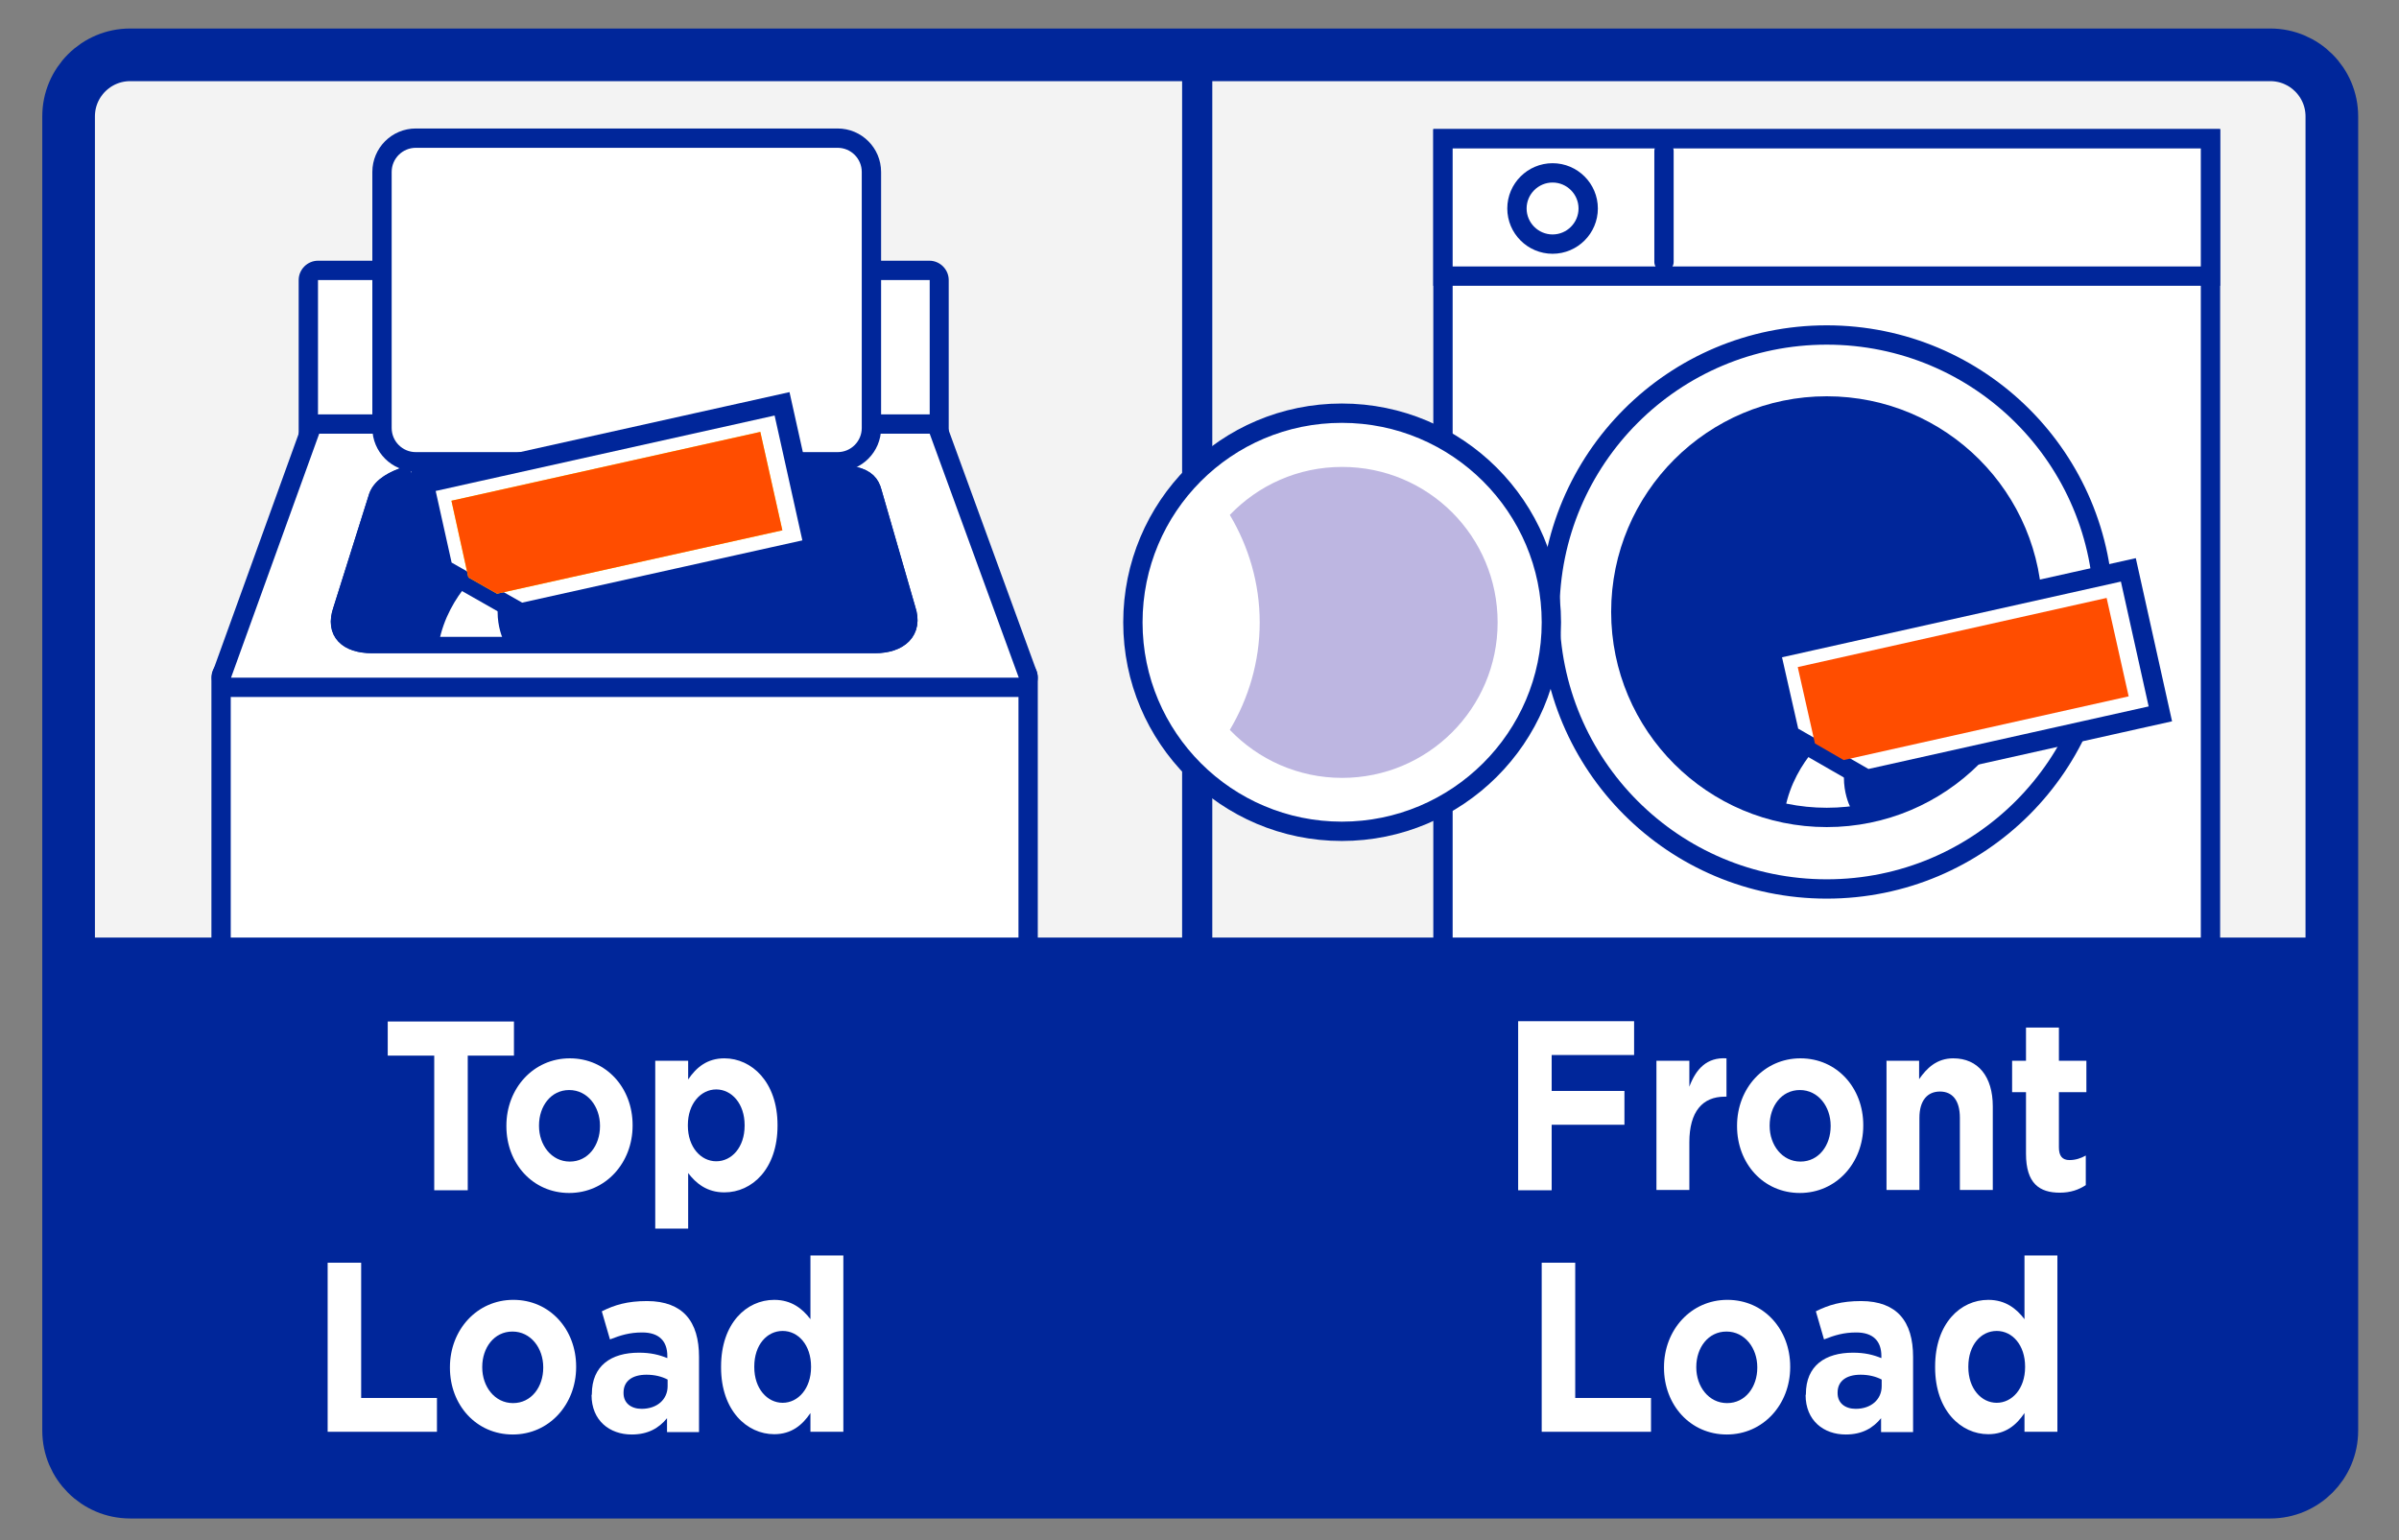<?xml version="1.0" encoding="UTF-8"?>
<svg xmlns="http://www.w3.org/2000/svg" width="338" height="217" viewBox="0 0 338 217" fill="none">
  <rect x="0" y="0" width="338" height="217" fill="#808080" stroke="none"/>
  <rect x="10" y="5" width="318.991" height="205" rx="15.628" fill="#F3F3F3"></rect>
  <path d="M168.677 6.79V143.085" stroke="#00269A" stroke-width="4.254"></path>
  <path d="M311.439 19.552H203.304V165.929H311.439V19.552Z" fill="white" stroke="#00269A" stroke-width="2.723"></path>
  <path d="M286.383 86.211C286.383 102.206 273.409 115.18 257.371 115.18C241.334 115.18 228.36 102.206 228.36 86.211C228.36 70.174 241.377 57.199 257.371 57.199C273.409 57.199 286.383 70.174 286.383 86.211Z" fill="#00269A"></path>
  <path d="M311.439 19.552H203.304V38.907H311.439V19.552Z" fill="white" stroke="#00269A" stroke-width="2.723"></path>
  <path d="M296.38 86.21C296.38 107.82 278.939 125.261 257.371 125.261C235.804 125.261 218.363 107.82 218.363 86.21C218.363 64.643 235.804 47.202 257.371 47.202C278.939 47.202 296.38 64.643 296.38 86.21Z" stroke="#00269A" stroke-width="2.723" stroke-linecap="round" stroke-linejoin="round"></path>
  <path d="M234.443 21.295V36.907" stroke="#00269A" stroke-width="2.723" stroke-linecap="round" stroke-linejoin="round"></path>
  <path d="M159.616 87.7C159.616 103.95 172.803 117.137 189.053 117.137C205.303 117.137 218.576 103.95 218.576 87.7C218.576 71.45 205.346 58.22 189.053 58.22C172.761 58.22 159.616 71.407 159.616 87.7Z" fill="white" stroke="#00269A" stroke-width="2.723"></path>
  <path d="M173.271 72.556C177.27 68.387 182.843 65.792 189.096 65.792C201.22 65.792 211.004 75.576 211.004 87.7C211.004 99.824 201.177 109.608 189.096 109.608C182.885 109.608 177.27 107.013 173.271 102.844C175.909 98.42 177.483 93.23 177.483 87.7C177.483 82.17 175.909 76.98 173.271 72.556Z" fill="#BDB6E1"></path>
  <path d="M130.945 38.099H44.803C44.051 38.099 43.441 38.709 43.441 39.46V61.155C43.441 61.907 44.051 62.517 44.803 62.517H130.945C131.697 62.517 132.306 61.907 132.306 61.155V39.46C132.306 38.709 131.697 38.099 130.945 38.099Z" fill="white"></path>
  <path d="M130.987 39.46V61.155H44.803V39.46H130.945M130.987 36.737H44.803C43.314 36.737 42.081 37.971 42.081 39.46V61.155C42.081 62.644 43.314 63.878 44.803 63.878H130.945C132.434 63.878 133.667 62.644 133.667 61.155V39.46C133.667 37.971 132.434 36.737 130.945 36.737H130.987Z" fill="#00269A"></path>
  <path d="M143.494 94.123H32.509C31.757 94.123 31.148 94.733 31.148 95.484V168.95C31.148 169.701 31.757 170.311 32.509 170.311H143.494C144.246 170.311 144.855 169.701 144.855 168.95V95.484C144.855 94.733 144.246 94.123 143.494 94.123Z" fill="white"></path>
  <path d="M143.494 95.484V168.949H32.509V95.484H143.494ZM143.494 92.761H32.509C31.02 92.761 29.787 93.995 29.787 95.484V168.949C29.787 170.438 31.02 171.672 32.509 171.672H143.494C144.983 171.672 146.216 170.438 146.216 168.949V95.484C146.216 93.995 144.983 92.761 143.494 92.761Z" fill="#00269A"></path>
  <path d="M32.552 96.845C32.126 96.845 31.701 96.632 31.446 96.249C31.19 95.909 31.148 95.441 31.275 95.016L43.697 60.644C43.91 60.091 44.42 59.751 44.973 59.751H130.945C131.498 59.751 132.008 60.091 132.221 60.644L144.77 95.016C144.94 95.441 144.855 95.909 144.6 96.249C144.345 96.632 143.919 96.845 143.494 96.845H32.552Z" fill="white"></path>
  <path d="M130.987 61.112L143.536 95.484H32.552L44.973 61.112H130.945M130.987 58.389H44.973C43.825 58.389 42.804 59.113 42.421 60.176L29.999 94.548C29.701 95.398 29.829 96.292 30.34 97.058C30.85 97.823 31.701 98.206 32.552 98.206H143.494C144.387 98.206 145.195 97.781 145.706 97.058C146.216 96.334 146.344 95.398 146.046 94.548L133.497 60.176C133.114 59.113 132.093 58.389 130.945 58.389H130.987Z" fill="#00269A"></path>
  <path d="M319.861 7.726H18.343C13.551 7.726 9.665 11.611 9.665 16.404V201.577C9.665 206.37 13.551 210.255 18.343 210.255H319.861C324.654 210.255 328.539 206.37 328.539 201.577V16.404C328.539 11.611 324.654 7.726 319.861 7.726Z" stroke="#00269A" stroke-width="7.418"></path>
  <path d="M127.839 85.785C128.945 89.018 126.733 90.89 123.288 90.89H52.417C48.972 90.89 46.93 89.189 48.078 85.913L53.098 69.961C54.204 66.728 60.925 66.388 57.947 66.388H112.27C120.395 66.388 122.437 66.855 123.075 69.28L127.839 85.785Z" fill="#00269A" stroke="#00269A" stroke-width="2.297"></path>
  <path d="M118.013 19.466H58.585C55.954 19.466 53.821 21.599 53.821 24.231V60.304C53.821 62.935 55.954 65.068 58.585 65.068H118.013C120.644 65.068 122.777 62.935 122.777 60.304V24.231C122.777 21.599 120.644 19.466 118.013 19.466Z" fill="white"></path>
  <path d="M118.013 19.466H58.585C55.954 19.466 53.821 21.599 53.821 24.231V60.304C53.821 62.935 55.954 65.068 58.585 65.068H118.013C120.644 65.068 122.777 62.935 122.777 60.304V24.231C122.777 21.599 120.644 19.466 118.013 19.466Z" stroke="#00269A" stroke-width="2.723" stroke-linejoin="round"></path>
  <path d="M68.752 79.532C68.752 79.532 63.137 83.488 61.819 90.635H71.135C71.135 90.635 68.497 86.04 71.688 80.808L68.752 79.532Z" fill="white"></path>
  <path d="M127.839 85.785C128.945 89.018 126.733 90.89 123.288 90.89H52.417C48.972 90.89 46.93 89.189 48.078 85.913L53.098 69.961C54.204 66.728 60.925 66.388 57.947 66.388H112.27C120.395 66.388 122.437 66.855 123.075 69.28L127.839 85.785Z" stroke="#00269A" stroke-width="2.297"></path>
  <path d="M59.734 68.132L62.414 80.17L73.347 86.381L114.695 77.192L110.186 56.901L59.734 68.132Z" fill="white" stroke="#00269A" stroke-width="2.765"></path>
  <path d="M63.605 70.556L65.987 81.361L70.029 83.658L110.228 74.725L107.123 60.857L63.605 70.556Z" fill="#FFF200"></path>
  <g style="mix-blend-mode:darken">
    <path d="M63.605 70.556L65.987 81.361L70.029 83.658L110.228 74.725L107.123 60.857L63.605 70.556Z" fill="#FF4D00"></path>
  </g>
  <path d="M223.765 29.377C223.765 32.142 221.511 34.397 218.746 34.397C215.981 34.397 213.726 32.142 213.726 29.377C213.726 26.612 215.981 24.358 218.746 24.358C221.511 24.358 223.765 26.612 223.765 29.377Z" fill="white" stroke="#00269A" stroke-width="2.723"></path>
  <path d="M258.435 102.929C258.435 102.929 252.862 106.885 251.501 113.989H260.817C260.817 113.989 258.18 109.395 261.37 104.162L258.435 102.929Z" fill="white"></path>
  <path d="M286.383 86.211C286.383 102.206 273.409 115.18 257.371 115.18C241.334 115.18 228.36 102.206 228.36 86.211C228.36 70.174 241.377 57.199 257.371 57.199C273.409 57.199 286.383 70.174 286.383 86.211Z" stroke="#00269A" stroke-width="2.723"></path>
  <path d="M249.417 91.57L252.139 103.567L263.029 109.82L304.377 100.589L299.868 80.298L249.417 91.57Z" fill="white" stroke="#00269A" stroke-width="2.765"></path>
  <path d="M253.288 93.995L255.712 104.757L259.754 107.097L299.911 98.121L296.805 84.253L253.288 93.995Z" fill="#FF4D00"></path>
  <path d="M327.604 208.936H13.877L8.73 202.768V132.11H327.604V208.936Z" fill="#00269A"></path>
  <path d="M61.138 148.743H54.629V143.936H72.411V148.743H65.902V167.716H61.18V148.743H61.138Z" fill="white"></path>
  <path d="M71.347 158.697V158.612C71.347 153.38 75.133 149.126 80.281 149.126C85.428 149.126 89.129 153.295 89.129 158.527V158.612C89.129 163.845 85.343 168.098 80.195 168.098C75.048 168.098 71.347 163.93 71.347 158.697ZM84.534 158.697V158.612C84.534 155.932 82.79 153.593 80.195 153.593C77.601 153.593 75.942 155.89 75.942 158.57V158.655C75.942 161.335 77.686 163.674 80.281 163.674C82.875 163.674 84.534 161.377 84.534 158.697Z" fill="white"></path>
  <path d="M92.319 149.466H96.956V152.104C98.105 150.402 99.636 149.126 102.061 149.126C105.889 149.126 109.548 152.444 109.548 158.527V158.612C109.548 164.695 105.974 168.013 102.061 168.013C99.594 168.013 98.062 166.737 96.956 165.291V173.118H92.319V149.466ZM104.911 158.612V158.527C104.911 155.507 103.082 153.508 100.912 153.508C98.743 153.508 96.914 155.507 96.914 158.527V158.612C96.914 161.633 98.743 163.632 100.912 163.632C103.082 163.632 104.911 161.675 104.911 158.612Z" fill="white"></path>
  <path d="M46.164 177.925H50.886V196.982H61.563V201.747H46.164V177.925Z" fill="white"></path>
  <path d="M63.392 192.729V192.643C63.392 187.411 67.178 183.157 72.326 183.157C77.473 183.157 81.174 187.326 81.174 192.558V192.643C81.174 197.876 77.388 202.13 72.241 202.13C67.093 202.13 63.392 197.961 63.392 192.729ZM76.537 192.729V192.643C76.537 189.964 74.793 187.624 72.198 187.624C69.603 187.624 67.944 189.921 67.944 192.601V192.686C67.944 195.366 69.688 197.706 72.283 197.706C74.878 197.706 76.537 195.409 76.537 192.729Z" fill="white"></path>
  <path d="M83.386 196.515V196.43C83.386 192.431 86.108 190.602 90.022 190.602C91.681 190.602 92.872 190.9 94.021 191.368V191.07C94.021 188.943 92.829 187.752 90.49 187.752C88.703 187.752 87.47 188.135 85.938 188.73L84.79 184.774C86.576 183.881 88.363 183.328 91.171 183.328C93.723 183.328 95.552 184.093 96.701 185.37C97.934 186.731 98.487 188.73 98.487 191.197V201.79H93.978V199.833C92.829 201.237 91.298 202.13 89.001 202.13C85.896 202.13 83.343 200.173 83.343 196.557L83.386 196.515ZM94.063 195.324V194.388C93.255 193.962 92.234 193.707 91.085 193.707C89.086 193.707 87.852 194.601 87.852 196.217V196.302C87.852 197.706 88.916 198.514 90.405 198.514C92.574 198.514 94.063 197.195 94.063 195.324Z" fill="white"></path>
  <path d="M101.593 192.644V192.559C101.593 186.476 105.166 183.158 109.08 183.158C111.547 183.158 113.078 184.434 114.184 185.88V176.904H118.821V201.747H114.184V199.11C113.036 200.811 111.504 202.088 109.08 202.088C105.251 202.088 101.593 198.769 101.593 192.686V192.644ZM114.27 192.644V192.559C114.27 189.538 112.483 187.539 110.271 187.539C108.059 187.539 106.272 189.496 106.272 192.559V192.644C106.272 195.664 108.101 197.663 110.271 197.663C112.44 197.663 114.27 195.664 114.27 192.644Z" fill="white"></path>
  <path d="M213.896 143.894H230.231V148.658H218.618V153.72H228.87V158.485H218.618V167.716H213.896V143.894Z" fill="white"></path>
  <path d="M233.379 149.467H238.016V153.125C238.952 150.615 240.483 148.956 243.248 149.126V154.529H242.993C239.888 154.529 238.016 156.613 238.016 160.952V167.674H233.379V149.424V149.467Z" fill="white"></path>
  <path d="M244.737 158.697V158.612C244.737 153.38 248.523 149.126 253.67 149.126C258.818 149.126 262.519 153.295 262.519 158.527V158.612C262.519 163.845 258.733 168.098 253.585 168.098C248.438 168.098 244.737 163.93 244.737 158.697ZM257.924 158.697V158.612C257.924 155.932 256.18 153.593 253.585 153.593C250.99 153.593 249.331 155.89 249.331 158.57V158.655C249.331 161.335 251.076 163.674 253.67 163.674C256.265 163.674 257.924 161.377 257.924 158.697Z" fill="white"></path>
  <path d="M265.751 149.466H270.388V152.061C271.452 150.53 272.856 149.126 275.195 149.126C278.726 149.126 280.768 151.721 280.768 155.89V167.673H276.131V157.506C276.131 155.039 275.068 153.805 273.323 153.805C271.579 153.805 270.431 155.039 270.431 157.506V167.673H265.794V149.424L265.751 149.466Z" fill="white"></path>
  <path d="M285.447 162.526V153.89H283.49V149.466H285.447V144.787H290.084V149.466H293.955V153.89H290.084V161.675C290.084 162.866 290.552 163.462 291.573 163.462C292.424 163.462 293.189 163.206 293.87 162.823V166.992C292.892 167.63 291.743 168.056 290.212 168.056C287.362 168.056 285.447 166.78 285.447 162.568V162.526Z" fill="white"></path>
  <path d="M217.214 177.925H221.936V196.982H232.614V201.747H217.214V177.925Z" fill="white"></path>
  <path d="M234.443 192.729V192.643C234.443 187.411 238.229 183.157 243.376 183.157C248.523 183.157 252.224 187.326 252.224 192.558V192.643C252.224 197.876 248.438 202.13 243.291 202.13C238.144 202.13 234.443 197.961 234.443 192.729ZM247.587 192.729V192.643C247.587 189.964 245.843 187.624 243.248 187.624C240.653 187.624 238.994 189.921 238.994 192.601V192.686C238.994 195.366 240.739 197.706 243.333 197.706C245.928 197.706 247.587 195.409 247.587 192.729Z" fill="white"></path>
  <path d="M254.436 196.515V196.43C254.436 192.431 257.159 190.602 261.072 190.602C262.731 190.602 263.922 190.9 265.071 191.368V191.07C265.071 188.943 263.88 187.752 261.54 187.752C259.754 187.752 258.52 188.135 256.989 188.73L255.84 184.774C257.627 183.881 259.413 183.328 262.221 183.328C264.773 183.328 266.602 184.093 267.751 185.37C268.985 186.731 269.538 188.73 269.538 191.197V201.79H265.028V199.833C263.88 201.237 262.348 202.13 260.051 202.13C256.946 202.13 254.394 200.173 254.394 196.557L254.436 196.515ZM265.114 195.324V194.388C264.305 193.962 263.284 193.707 262.136 193.707C260.136 193.707 258.903 194.601 258.903 196.217V196.302C258.903 197.706 259.966 198.514 261.455 198.514C263.625 198.514 265.114 197.195 265.114 195.324Z" fill="white"></path>
  <path d="M272.643 192.644V192.559C272.643 186.476 276.216 183.158 280.13 183.158C282.597 183.158 284.128 184.434 285.234 185.88V176.904H289.871V201.747H285.234V199.11C284.086 200.811 282.555 202.088 280.13 202.088C276.301 202.088 272.643 198.769 272.643 192.686V192.644ZM285.32 192.644V192.559C285.32 189.538 283.533 187.539 281.321 187.539C279.109 187.539 277.322 189.496 277.322 192.559V192.644C277.322 195.664 279.151 197.663 281.321 197.663C283.49 197.663 285.32 195.664 285.32 192.644Z" fill="white"></path>
</svg>
